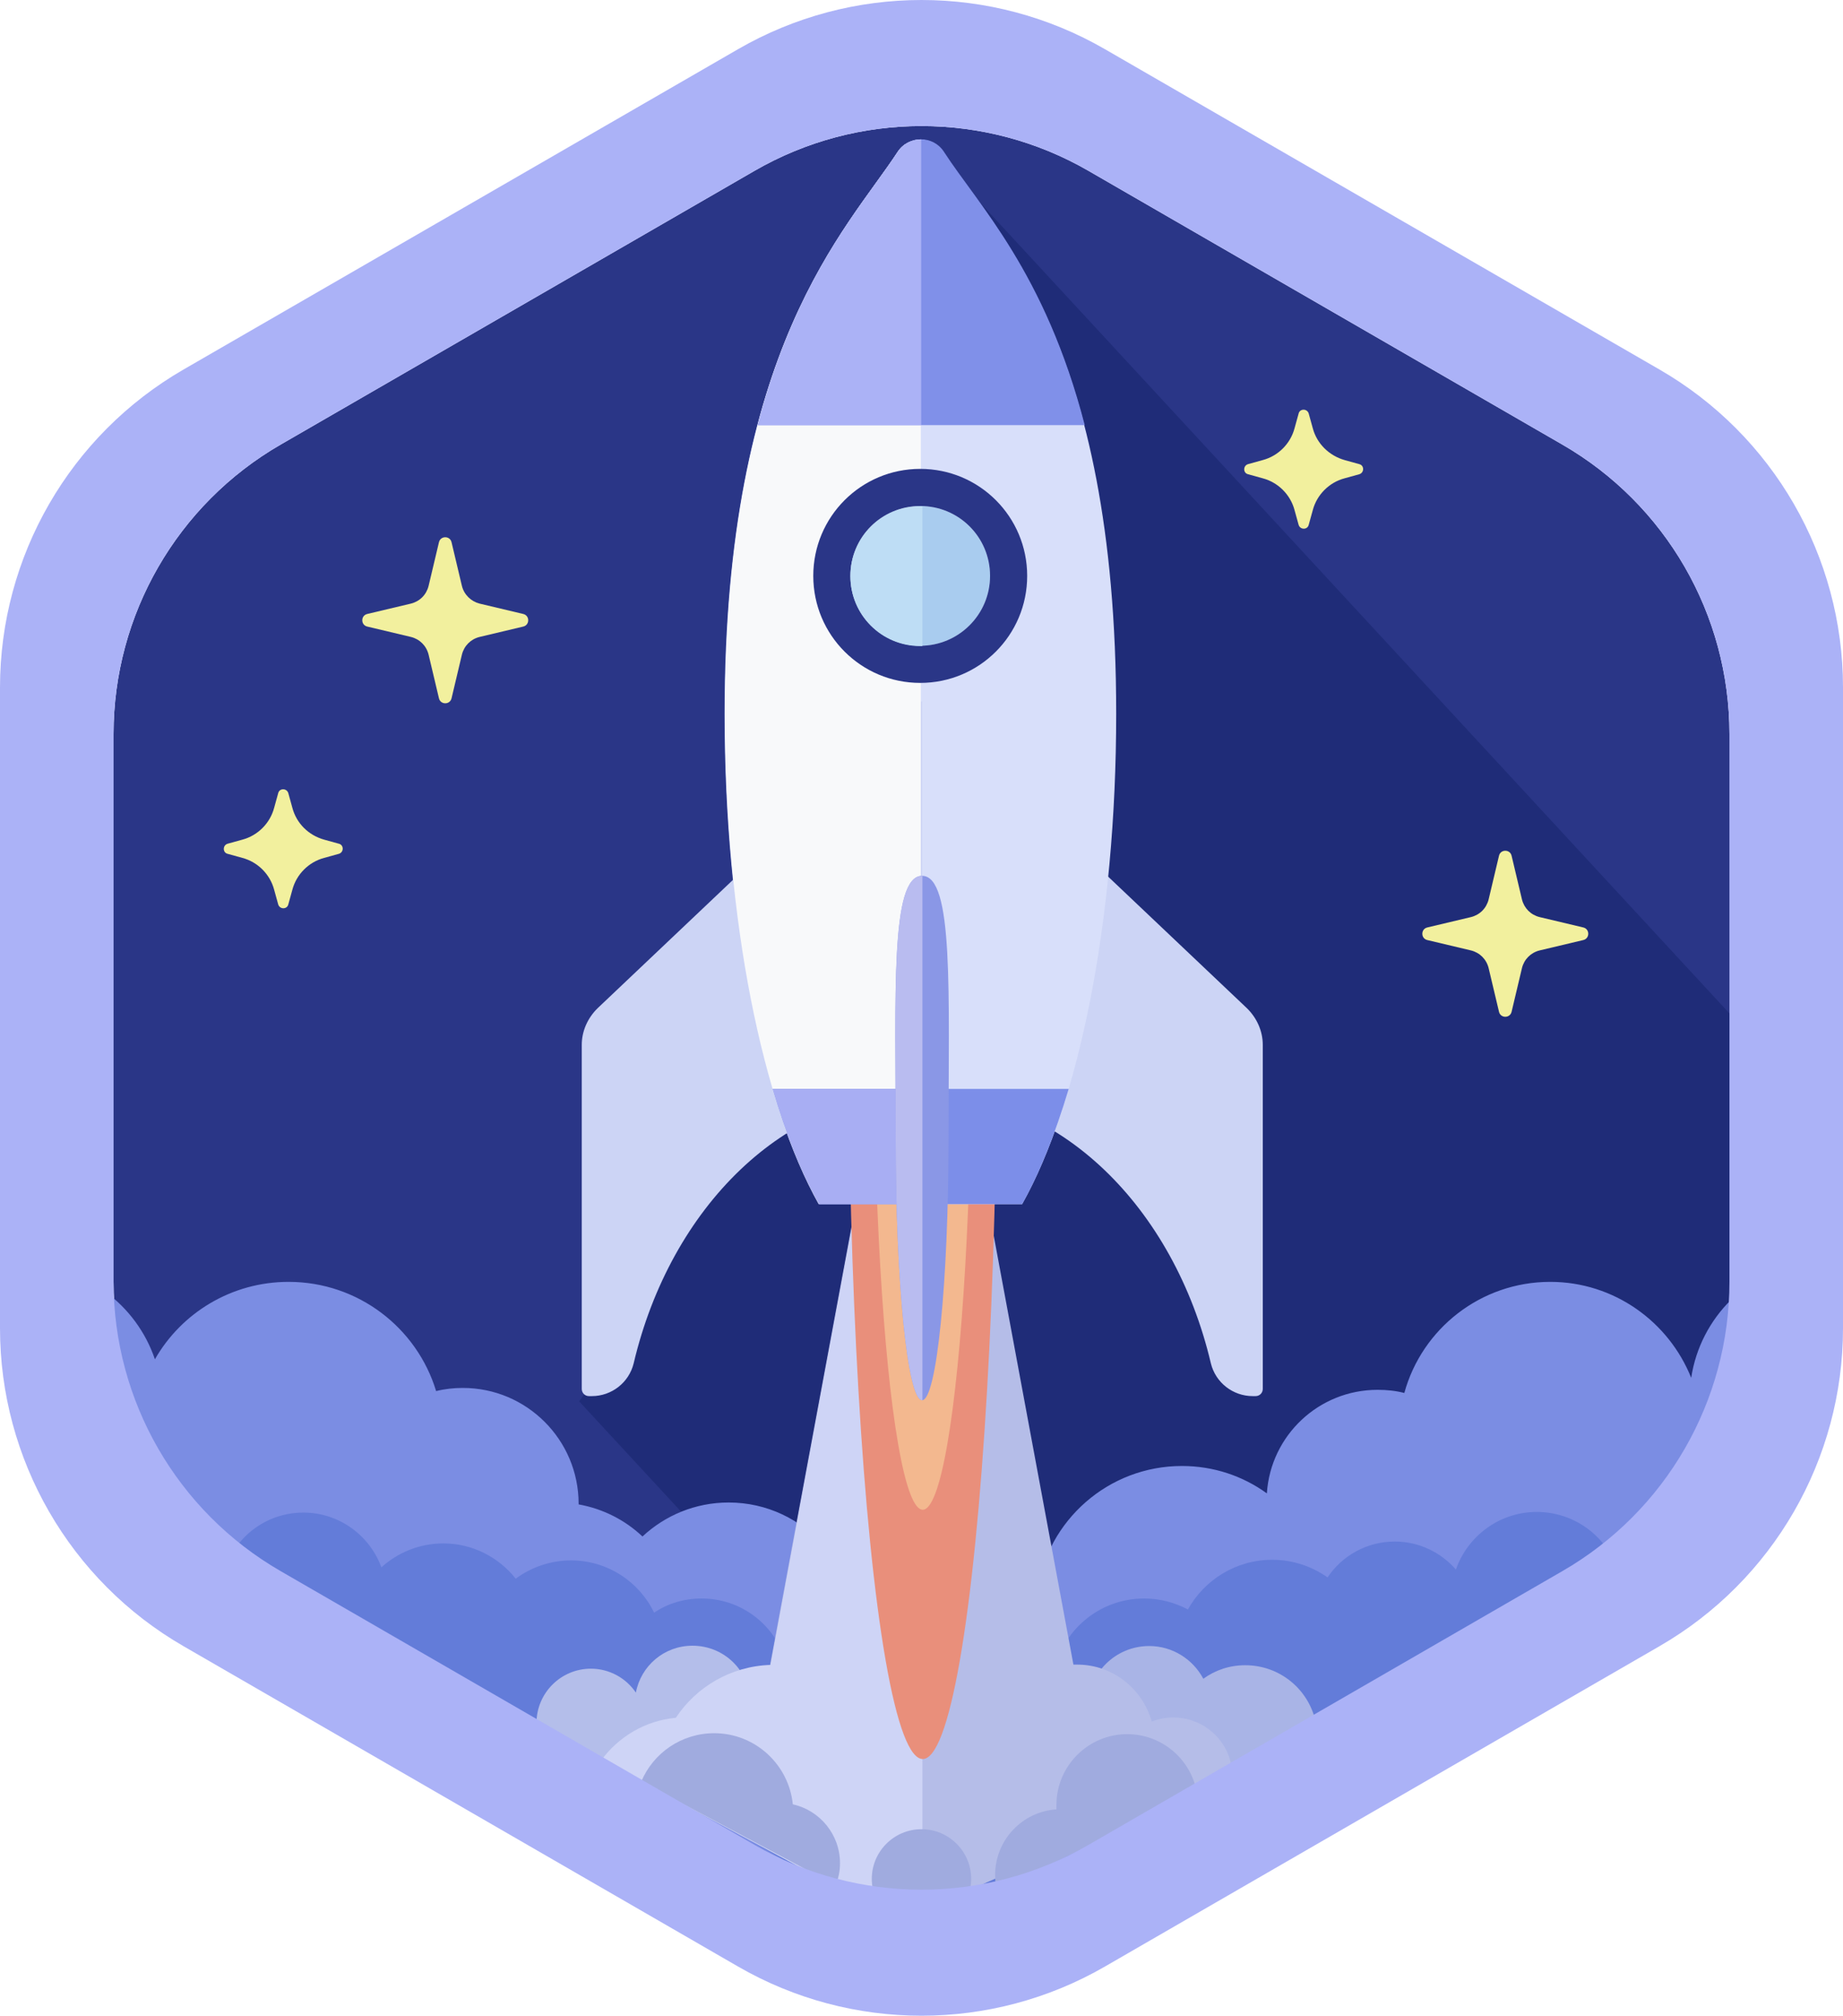 <?xml version="1.0" encoding="UTF-8"?>
<svg id="Layer_1" data-name="Layer 1" xmlns="http://www.w3.org/2000/svg" viewBox="0 0 585.91 640.43">
  <defs>
    <style>
      .cls-1 {
        fill: #ccd4f5;
      }

      .cls-2 {
        fill: #a8aef3;
      }

      .cls-3 {
        fill: #8a97e6;
      }

      .cls-4 {
        fill: #abb2f7;
      }

      .cls-5 {
        fill: #f2f09e;
      }

      .cls-6 {
        fill: #a9ccef;
      }

      .cls-7 {
        fill: #637cd9;
      }

      .cls-8 {
        fill: #7c8ee9;
      }

      .cls-9 {
        fill: #ced4f6;
      }

      .cls-10 {
        fill: #8090e9;
      }

      .cls-11 {
        fill: #2a3687;
      }

      .cls-12 {
        fill: #b5bde8;
      }

      .cls-13 {
        fill: #f3b88f;
      }

      .cls-14 {
        fill: #f8f9fa;
      }

      .cls-15 {
        fill: #d8dffa;
      }

      .cls-16 {
        fill: #e98f7b;
      }

      .cls-17 {
        fill: #a9b4e6;
      }

      .cls-18 {
        fill: #beddf5;
      }

      .cls-19 {
        fill: #b9bcf0;
      }

      .cls-20 {
        fill: #b4beea;
      }

      .cls-21 {
        fill: #7b8de3;
      }

      .cls-22 {
        fill: #abb2f6;
      }

      .cls-23 {
        fill: #a0abdf;
      }

      .cls-24 {
        fill: #1f2c78;
      }
    </style>
  </defs>
  <path class="cls-11" d="M549.81,407.22v-174.01c0-37.93-20.23-72.97-53.08-91.93l-150.7-87.01c-32.84-18.96-73.31-18.96-106.15,0l-150.7,87.01c-32.84,18.96-53.08,54.01-53.08,91.93v174.01c0,37.93,20.23,72.97,53.08,91.93l150.7,87.01c32.84,18.96,73.31,18.96,106.15,0l150.7-87.01c32.84-18.96,53.08-54.01,53.08-91.93h0Z"/>
  <g id="Layer_3-2" data-name="Layer 3-2">
    <polygon class="cls-24" points="536.95 501.57 572.35 468.77 570.15 343.97 293.25 44.57 288.95 89.67 258.55 320.27 204.45 364.27 191.15 434.97 184.15 445.27 343.35 617.37 536.95 501.57"/>
    <path class="cls-21" d="M575.15,400.77c-19.3,2.6-34.6,17.8-37.5,37-7.1-17.8-24.5-30.5-44.8-30.5-22.1,0-40.8,14.9-46.4,35.3-2.7-.7-5.5-1-8.5-1-18.7,0-34,14.5-35.2,32.9-7.6-5.5-16.9-8.7-27-8.7-23.4,0-42.8,17.3-46,39.8-8-13.9-23.1-23.2-40.3-23.2-10.2,0-19.7,3.3-27.4,8.9-7.4-8.5-18.2-13.9-30.4-13.9-10.6,0-20.2,4.1-27.4,10.8-5.5-5.2-12.5-8.8-20.3-10.2v-.2c0-20.3-16.5-36.8-36.8-36.8-2.9,0-5.7.3-8.5,1-6.1-20.1-24.8-34.7-46.9-34.7-18.2,0-34.1,9.9-42.5,24.6-5.9-17.4-22.3-29.9-41.6-29.9-5.8,0-7.4,60,16.8,60,15.5,0,44.9,43.4,67.3,43.4,9.1,0,62.9,52.3,85.1,52.3,10.6,0,95.9,54,112.6,54,23.4,0,143.2-57.1,143.2-82.8,0-1.3,50.9-25.2,60.3-25.2,24.6,0,64.1-52.6,79.7-50.5l2.5-52.4h0Z"/>
    <path class="cls-7" d="M467.45,524.77c.3.4.7.7,1.3.9l45.5-27c-3.7-10.7-13.8-18.3-25.7-18.3s-22,7.7-25.7,18.3c-4.7-5.4-11.7-8.9-19.4-8.9-8.9,0-16.8,4.5-21.4,11.4-5-3.5-11-5.6-17.6-5.6-11.5,0-21.6,6.4-26.8,15.8-4.1-2.2-8.9-3.5-13.9-3.5-14.4,0-26.3,10.3-28.8,24h-84.3c-1.9-13.6-13.5-24-27.6-24-5.6,0-10.8,1.6-15.1,4.5-4.7-9.8-14.8-16.6-26.4-16.6-6.6,0-12.7,2.2-17.6,5.8-5.4-6.8-13.7-11.2-23-11.2-7.6,0-14.5,2.9-19.7,7.6-3.7-10.1-13.4-17.4-24.8-17.4-12,0-22.1,8-25.3,19l71,41.4c8.7,2.2,15.1,3.1,16.3,2.2,5.4,6.8,13.7,11.2,23,11.2,6.3,0,111.4,62,111.4,62l44-22.4c.1.3,126.9-59.5,130.6-69.2h0Z"/>
    <path class="cls-20" d="M220.15,522.87c-9,0-16.4,6.4-18,14.9-3.1-4.6-8.4-7.6-14.3-7.6-9.6,0-17.3,7.8-17.3,17.3s7.8,17.3,17.3,17.3c8.4,0,15.3-5.9,17-13.8,3.3,5,8.9,8.3,15.3,8.3,10.1,0,18.3-8.2,18.3-18.3s-8.2-18.1-18.3-18.1h0Z"/>
    <path class="cls-17" d="M382.05,570.17l36.2-23.2c-2.3-10.3-11.4-17.9-22.4-17.9-5,0-9.6,1.6-13.3,4.3-3.3-6.2-9.8-10.4-17.2-10.4-10.8,0-19.5,8.7-19.5,19.5s8.7,19.5,19.5,19.5c3.2,0,6.3-.8,9-2.2,1.5,4.1,4.2,7.8,7.7,10.4h0Z"/>
    <path class="cls-12" d="M372.95,545.67c-2.4,0-4.7.5-6.8,1.3-2.9-10.4-12.4-18.1-23.7-18.1h-1.2l-48.2-259.3-58,312,58.1,25.6,57.8-25.6-.9-4.8c2.2-.7,4.3-1.8,6.2-3.1,3.2,5.9,9.4,9.8,16.6,9.8,10.5,0,18.9-8.5,18.9-18.9.2-10.4-8.3-18.9-18.8-18.9h0Z"/>
    <path class="cls-9" d="M293.15,269.67l-48.2,259.3c-12.6.4-23.6,7-30.1,16.8-9.7.9-18.2,6-23.7,13.5l74.3,40c6.9-4.1,9.8,11.2,12.9,3.8l14.9,4.2v-336.9l-.1-.7h0Z"/>
    <circle class="cls-23" cx="292.95" cy="596.97" r="15.8"/>
    <path class="cls-23" d="M380.55,569.87c-1.7-10.7-11-18.9-22.2-18.9-12.4,0-22.5,10.1-22.5,22.5v1.4c-10.9.7-19.5,9.8-19.5,20.9,0,1.7.2,3.3.6,4.8l63.6-30.7Z"/>
    <path class="cls-23" d="M265.65,598.97c.9-2.2,1.4-4.5,1.4-7,0-9.1-6.4-16.8-15-18.7-1.3-12.7-12-22.6-25-22.6-10.4,0-19.4,6.3-23.2,15.4l61.8,32.9h0Z"/>
  </g>
  <g id="Layer_2" data-name="Layer 2">
    <ellipse class="cls-16" cx="293.35" cy="324.87" rx="23.6" ry="234"/>
    <ellipse class="cls-13" cx="293.35" cy="324.87" rx="15.6" ry="154.8"/>
    <path class="cls-1" d="M293.15,223.07l.3-.3,102.9,97.5c3.2,3.1,5.1,7.3,5.1,11.7v109.3c0,1.3-1,2.3-2.3,2.3h-.9c-6.3,0-11.8-4.3-13.3-10.4-11.7-49.6-48.2-85.8-91.4-85.8h-.3v-124.3h-.1,0Z"/>
    <path class="cls-15" d="M324.95,382.57c18-32,29.9-89.8,29.9-155.8,0-118.7-38.6-153.4-55-178.5-3.4-5.2-11.1-5.2-14.5,0-16.4,25.1-55,62-55,178.5,0,66,12,123.9,29.9,155.8h64.7,0Z"/>
    <path class="cls-1" d="M293.25,223.07l-.3-.3-102.9,97.5c-3.2,3.1-5.1,7.3-5.1,11.7v109.3c0,1.3,1,2.3,2.3,2.3h.9c6.3,0,11.8-4.3,13.3-10.4,11.7-49.6,48.2-85.8,91.4-85.8h.3v-124.3h.1Z"/>
    <path class="cls-14" d="M292.85,44.27c-2.8,0-5.7,1.3-7.4,3.9-16.4,25.1-55,62-55,178.5,0,66,12,123.9,29.9,155.8h32.4V44.27h.1Z"/>
    <path class="cls-10" d="M344.85,135.07c-12.6-48.6-33.8-69.9-44.8-86.9-3.4-5.2-11.1-5.2-14.5,0-11,16.8-32,39-44.6,86.9h103.9,0Z"/>
    <path class="cls-22" d="M292.85,135.07V44.27c-2.8,0-5.7,1.3-7.4,3.9-11,16.8-32,39-44.6,86.9h52Z"/>
    <path class="cls-8" d="M245.65,345.97c4.2,14.3,9.2,26.7,14.8,36.6h64.5c5.6-9.9,10.5-22.3,14.8-36.6h-94.1Z"/>
    <path class="cls-2" d="M245.65,345.97c4.2,14.3,9.2,26.7,14.8,36.6h32.4v-36.6h-47.2Z"/>
    <path class="cls-3" d="M284.75,361.57c0,46,3.8,83.3,8.4,83.3s8.4-37.3,8.4-83.3,1.7-83.3-8.4-83.3-8.4,37.3-8.4,83.3Z"/>
    <path class="cls-19" d="M293.25,278.27h-.1c-10.2,0-8.4,37.3-8.4,83.3s3.8,83.3,8.4,83.3h.1v-166.6h0Z"/>
    <circle class="cls-6" cx="292.55" cy="182.97" r="22.2"/>
    <path class="cls-11" d="M292.55,148.97c-18.8,0-34,15.2-34,34s15.2,34,34,34,34-15.2,34-34-15.2-34-34-34ZM292.55,205.17c-12.3,0-22.2-9.9-22.2-22.2s9.9-22.2,22.2-22.2,22.2,9.9,22.2,22.2-10,22.2-22.2,22.2Z"/>
    <path class="cls-18" d="M293.25,160.87h-.7c-12.3,0-22.2,9.9-22.2,22.2s9.9,22.2,22.2,22.2h.7v-44.4h0Z"/>
    <path class="cls-5" d="M103.05,266.77l4.7,1.3c1.6.4,1.6,2.7,0,3.2l-4.7,1.3c-4.9,1.3-8.8,5.2-10.1,10.1l-1.3,4.7c-.4,1.6-2.7,1.6-3.2,0l-1.3-4.7c-1.3-4.9-5.2-8.8-10.1-10.1l-4.7-1.3c-1.6-.4-1.6-2.7,0-3.2l4.7-1.3c4.9-1.3,8.8-5.2,10.1-10.1l1.3-4.7c.4-1.6,2.7-1.6,3.2,0l1.3,4.7c1.3,4.9,5.1,8.7,10.1,10.1Z"/>
    <path class="cls-5" d="M427.45,146.17l4.7,1.3c1.6.4,1.6,2.7,0,3.2l-4.7,1.3c-4.9,1.3-8.8,5.2-10.1,10.1l-1.3,4.7c-.4,1.6-2.7,1.6-3.2,0l-1.3-4.7c-1.3-4.9-5.2-8.8-10.1-10.1l-4.7-1.3c-1.6-.4-1.6-2.7,0-3.2l4.7-1.3c4.9-1.3,8.8-5.2,10.1-10.1l1.3-4.7c.4-1.6,2.7-1.6,3.2,0l1.3,4.7c1.3,4.9,5.2,8.7,10.1,10.1Z"/>
    <path class="cls-5" d="M152.45,191.77l13.9,3.3c2.1.5,2.1,3.5,0,4l-13.9,3.3c-2.8.7-4.9,2.8-5.6,5.6l-3.3,13.9c-.5,2.1-3.5,2.1-4,0l-3.3-13.9c-.7-2.8-2.8-4.9-5.6-5.6l-13.9-3.3c-2.1-.5-2.1-3.5,0-4l13.9-3.3c2.8-.7,4.9-2.8,5.6-5.6l3.3-13.9c.5-2.1,3.5-2.1,4,0l3.3,13.9c.7,2.8,2.9,4.9,5.6,5.6Z"/>
    <path class="cls-5" d="M489.45,291.37l13.9,3.3c2.1.5,2.1,3.5,0,4l-13.9,3.3c-2.8.7-4.9,2.8-5.6,5.6l-3.3,13.9c-.5,2.1-3.5,2.1-4,0l-3.3-13.9c-.7-2.8-2.8-4.9-5.6-5.6l-13.9-3.3c-2.1-.5-2.1-3.5,0-4l13.9-3.3c2.8-.7,4.9-2.8,5.6-5.6l3.3-13.9c.5-2.1,3.5-2.1,4,0l3.3,13.9c.7,2.8,2.8,4.9,5.6,5.6Z"/>
  </g>
  <path class="cls-4" d="M527.58,117.41L351.28,15.63c-36.09-20.84-80.56-20.84-116.65,0L58.33,117.41C22.24,138.25,0,176.76,0,218.43v203.57c0,41.68,22.23,80.19,58.33,101.02l176.3,101.78c36.09,20.84,80.56,20.84,116.65,0l176.3-101.78c36.09-20.84,58.33-59.35,58.33-101.02v-203.57c0-41.68-22.23-80.19-58.33-101.02h0ZM549.81,407.22c0,37.93-20.23,72.97-53.08,91.93l-150.7,87.01c-32.84,18.96-73.31,18.96-106.15,0l-150.7-87.01c-32.84-18.96-53.08-54.01-53.08-91.93v-174.01c0-37.93,20.23-72.97,53.08-91.93L239.88,54.27c32.84-18.96,73.31-18.96,106.15,0l150.7,87.01c32.84,18.96,53.08,54.01,53.08,91.93v174.01h0Z"/>
</svg>